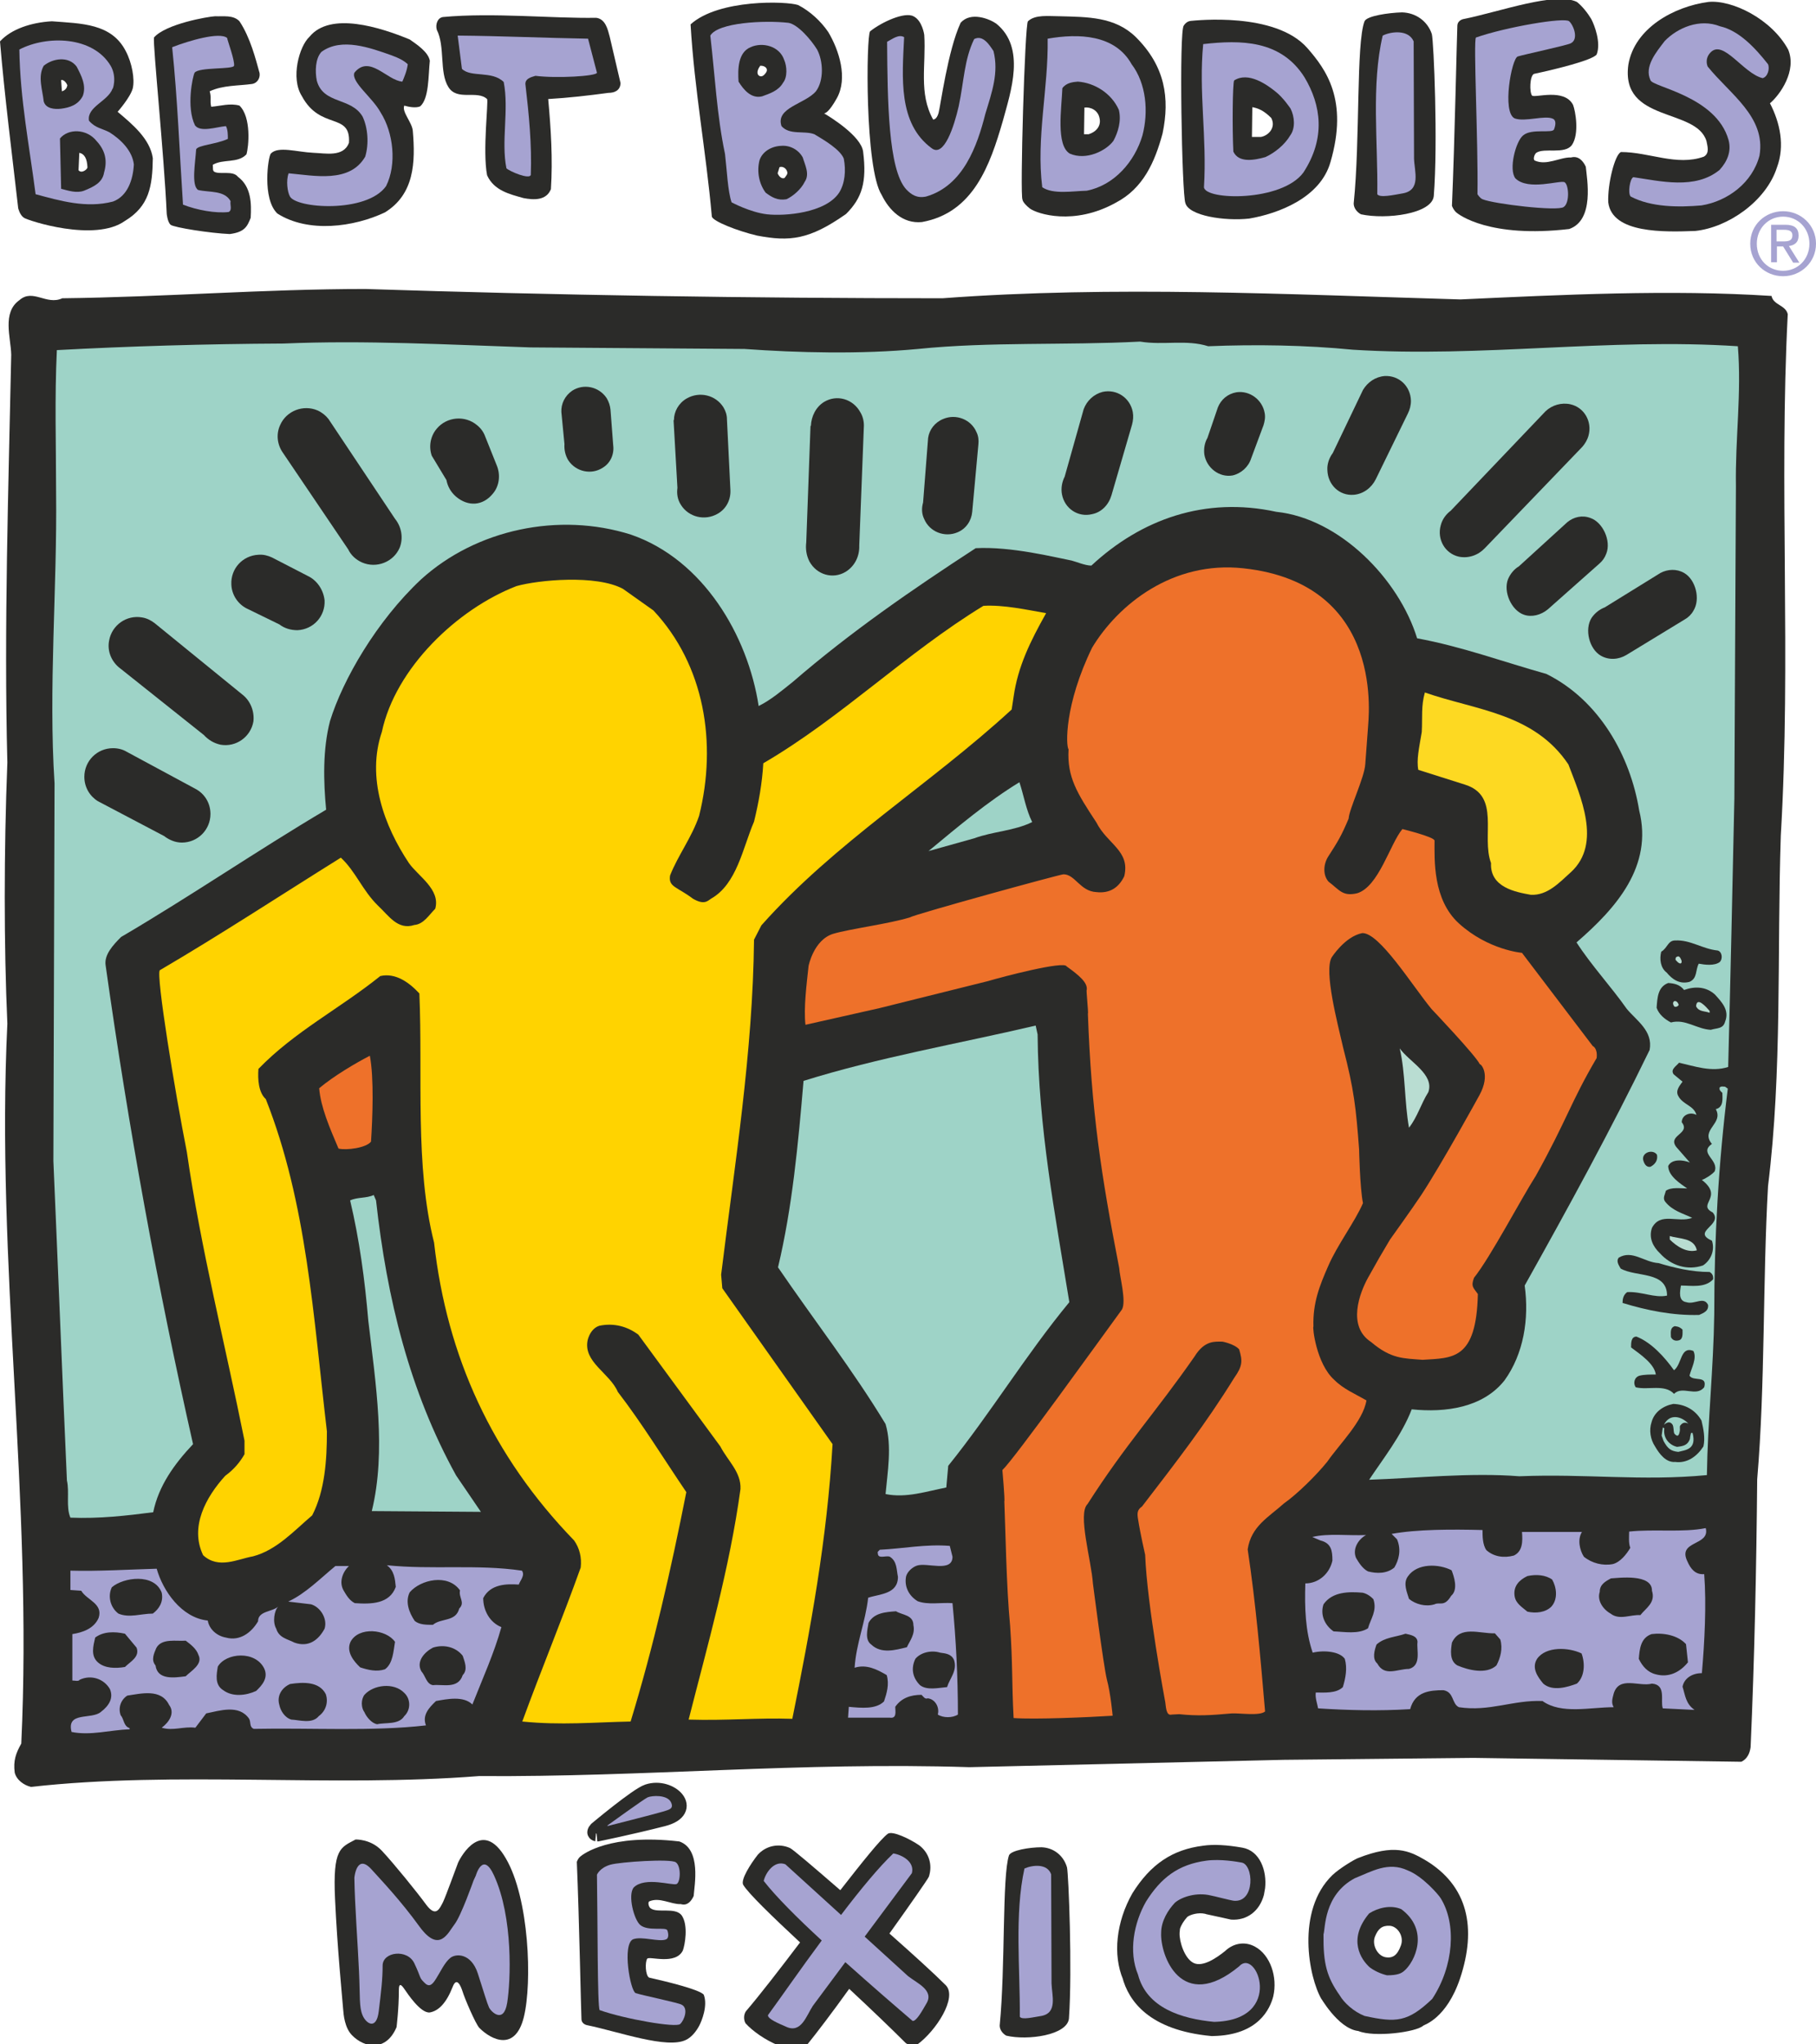 <?xml version="1.0" encoding="utf-8"?>
<!-- Generator: Adobe Illustrator 20.1.0, SVG Export Plug-In . SVG Version: 6.00 Build 0)  -->
<svg version="1.1" id="Capa_1" xmlns="http://www.w3.org/2000/svg" xmlns:xlink="http://www.w3.org/1999/xlink" x="0px" y="0px"
	 viewBox="0 0 469.4 528.4" style="enable-background:new 0 0 469.4 528.4;" xml:space="preserve">
<path style="fill:#2B2B29;" d="M337.9,12.4c-8.3-9.4-28.9-7.1-30.1-7c-1.2,0.1-1.8,1.2-1.8,1.2c-1.3,1-0.5,43.8,0.4,45.9
	c0.9,3.3,10.2,4.7,16.5,4c7.6-1.3,18.4-5.4,21-14.6C348.6,25.8,342.7,17.9,337.9,12.4 M325.9,35.4h-2.3l0.1-7.7
	c1.6,0.3,3,0.9,4.9,2.8C329.9,33,327.8,35.1,325.9,35.4z"/>
<path style="fill:#2B2B29;" d="M293.5,9.5c-5.4-5.2-12.4-5.1-19.5-5.3c-3,0-6.4-0.5-8.3,1.3c-0.8,0.8-2.1,45.3-1.4,46.1
	c0,0,0,0.8,1.9,2.3c1.9,1.4,11.4,4.5,22.2-1.5c7.1-3.7,10.1-10.5,12.1-17.9C302.4,25.4,301.2,17.1,293.5,9.5 M281.4,34.7h-1.2
	l0.1-6.9c1.6-0.2,3.5,0.7,3.9,2.7C284.7,32.6,283.3,34.1,281.4,34.7z"/>
<path style="fill:#2B2B29;" d="M223.1,39.2c-0.5-4-8.4-8.9-10.1-9.9c0.4,0,1.4-0.5,3.3-3.9c2.9-5.2,0.6-12.4-2.2-17.1
	c-1.9-2.8-4.7-5.4-7.8-7c-2.9-1-20.5-1.6-27.8,5c1,17,4,32.8,5.5,49.7c0.3,1.2,6.6,3.7,11.7,4.9c8.4,1.6,13.5,1.1,23-5.6
	C222.8,51.2,224.1,47.1,223.1,39.2 M197.9,18.9c-0.5,0.7-1.2,1.2-1.9,0.5c-0.5-0.7,0-1.7,0.5-2.4C197.7,16.9,198.8,17.8,197.9,18.9
	 M202.8,46c-0.9,0.4-1.6-0.7-1.8-1.2l0.5-1.6c0.9-0.3,1.7,0.4,1.9,1C203.8,45,203.1,45.5,202.8,46z"/>
<path style="fill:#2B2B29;" d="M30.4,28.9c0,0,3.2-3.6,3.9-6c0.6-2.4-0.2-6.7-1.8-9.7C28.8,6,21,6.1,13.4,5.5
	C8.1,5.8,2.9,7.5,0,10.7c1.2,14.3,3.1,29,4.7,43.1c0,0,0.4,1.8,1.5,2.5c1,0.7,18.3,6.4,26.1,0.8c6.3-3.8,7.1-9,7.2-16.2
	C38.8,35.9,34.2,32.1,30.4,28.9 M16,23.6l-0.2-2.9c0.7-0.2,1.4,0.8,1.6,1.3C17.3,23.1,16.4,23.5,16,23.6 M20.3,44l0.2-4.5
	c1.4,0.3,2,1.6,2.1,3.7C22.7,43.7,21.1,45,20.3,44z"/>
<path style="fill:#2B2B29;" d="M411.3,4.9c0.8,1.5,2.6,6.1,1.4,9.2c-1.2,1.5-10.6,3.8-16.2,5c-1.1,0.5-1.2,4.7-0.5,5.6
	c0.7,0.7,8.3-2,10.6,2.4c0.6,1.5,1.7,7.5-0.3,10.4c-1.9,2.5-7.1,0.6-9.2,2c-0.5,0.4-0.9,1.7-0.4,2c3.1,1.4,6.5-0.9,9.4-0.8
	c1.9-0.5,3.1,0.9,3.8,2.4c0.3,3.2,2.3,13.8-4.3,16.1c-20.6,2.4-28.6-3.7-29.3-4.4c-0.7-0.7-1-1.6-1-1.6c0.7-16.2,1.3-45.1,1.4-46.6
	c0.1-1.5,1.7-1.7,1.7-1.7c9.4-1.9,23.6-7.1,29.2-4.4C409,1.6,410.4,3.4,411.3,4.9z"/>
<path style="fill:#2B2B29;" d="M462.2,12.8c2.3,5.5-2.1,11.7-4.7,13.9c2.6,5,3.9,11,1.8,16.6c-2.8,8.7-12.6,15.5-21.1,16.4
	c-8,0.3-21.5,0.7-22.5-7.4c-0.2-4.7,1.7-12.4,3.3-13c7.3,0,14.4,3.7,21.4,1.2c1.6-0.9,0.9-2.8,0.7-4c-2.6-8.7-22.3-4.7-20.2-19.8
	c1.6-9.4,11.7-15,20.7-16.2C447.7-0.1,457.9,4.9,462.2,12.8z"/>
<path style="fill:#2B2B29;" d="M370.1,8.8c0.5,1.9,1.6,28.2,0.5,41.9c-0.5,4.6-12.3,6.1-18.8,4.7c-1-0.5-1.9-1.6-1.9-2.8
	c1.7-16.4,0.6-41.3,2.8-47.1c0.6-1.4,6.2-2.2,9.7-2.3C366,3.3,369,5.5,370.1,8.8z"/>
<path style="fill:#2B2B29;" d="M238.9,9c0.5,7.8-1.5,15.1,2.3,21.9c0,0,0.9,0.1,1.4-1.7c0.5-1.8,2.4-16.2,5.7-23.3
	c2.6-3,7.5-1,9.2,0.2c7.7,6.2,3.8,17.5,1.7,25.2c-3.3,11.4-7.6,23.7-20.9,26.1c-5,0.5-8.5-3.1-10.4-7c-4.4-6.8-4-41.2-3-42.3
	c3-2.4,8.9-5.1,11.2-3.9C238.4,5.3,238.9,9,238.9,9z"/>
<path style="fill:#2B2B29;" d="M154.1,4.6c2.4,0.3,3,3,3.5,4.9l2.8,12c-0.1,2-1.7,2.5-3.1,2.5c-5.2,0.7-10.4,1.3-15.6,1.6
	c0.7,7.7,1.2,15.5,0.7,23.3c-1.2,3-4.5,2.8-7.1,2.3c-3.5-1-7.6-1.9-9.4-5.9c-1.2-6.3,0.4-19.1,0-19.7c-2.6-2.4-7.7,0.6-10-3.1
	c-2.4-3.8-0.8-10.5-3-14.8c-0.4-1.4,0.2-3.1,1.6-3.3C127.5,3.2,142.8,4.8,154.1,4.6z"/>
<path style="fill:#2B2B29;" d="M61.9,5.5c2.8,4.2,4.2,9.8,5.2,13.4c0.2,1.4-0.7,2.6-1.9,2.8c-3.6,0.5-7.6,0.3-11,1.9
	c0.5,1.6,0,2.4,0.4,4c2.4-0.2,4.9-1,7.3-0.3c3.1,3,2.4,10.6,1.8,12.6c-2.3,2.4-6,1.1-8.7,2.7c0.1,0.8-0.1,1.5,0.4,1.8
	c1.4,0.8,4.8-0.4,6.1,1.3c3.5,2.6,3.5,7,3.3,10.6c-0.9,2.3-1.6,3.7-5.4,4.2c-5-0.2-14.5-1.7-15.3-2.4c-0.8-0.7-1-2.8-1-2.8
	c-0.7-15.5-3.6-43.6-3.3-45.6c3-3.5,13.9-5.4,15.8-5.5C57.7,4.3,60.3,3.8,61.9,5.5z"/>
<path style="fill:#A6A3D1;" d="M405.6,5.5c1.2,1.1,2.5,4.7,0.4,5.7c-0.9,0.5-12.1,2.9-13.7,3.4c-1.6,0.6-4.1,14.4-0.8,16
	c2.7,1,7.8-0.9,9.9,0.1c0.9,0.4,0.7,1.7,0.3,2.7c-0.3,1.2-5.8-0.3-8,1.6c-1.9,1.5-3.8,8.8-2,11.1c3.3,3.3,11.6,0.4,12.7,1
	c1.1,0.6,1.4,5.3-0.2,6.4c-1.5,1.2-18.2-0.8-21-2c-0.7-0.3-1.3-1.3-1.3-1.3c0.2-13.7-1.1-39.5-0.4-40.5C389.2,7,404.4,4.4,405.6,5.5
	z"/>
<path style="fill:#A6A3D1;" d="M457,16.6c0.5,1.2-0.1,3.3-1.4,3.6c-5-1.2-10.2-10.2-13.5-6.6c-1.6,1.7-0.7,3.6-0.7,3.6
	c5.7,7.1,15.1,13,13.4,23c-1.8,7-8.2,11.8-15,12.9c-5.9,0.5-13,0.5-18.3-2.3c-0.8-0.8-0.2-4.7,0.7-5c6.9,1,16,3.3,22.3-1.9
	c1.9-2.1,3.1-4.7,2.3-7.7c-3.2-11.4-19.8-13.7-20.2-15.5c-1.6-3.5,1.4-7.1,3.7-10.1c3.3-3.4,9-5.9,14.3-3.8
	C449.5,7.9,453.7,12.4,457,16.6z"/>
<path style="fill:#2B2B29;" d="M111.1,15.7c-0.4,4-0.2,9.8-2.5,11.8c-1.2,0.5-3.1,0.1-4.1-0.2c-0.7,1.6,2,4.3,2.2,6.5
	c0.7,8.2,0.4,16.4-7.2,21.1c-8,3.8-19.8,5.4-27.8,0.3c-4-3.8-2.4-14.7-1.7-15.5c1.9-2,6.7-0.4,11-0.2c3.1,0.1,7.8,1.2,9.2-2.6
	c0.5-8-7.4-3.1-12.2-12.1C75.1,20.2,77.3,12,80,9.5c5.4-6.6,18.4-2.4,25.9,0.7C107.6,11.4,110.7,13.4,111.1,15.7z"/>
<path style="fill:#A6A3D1;" d="M365.4,10.7l0.1,30.3c0.1,3.3,1.9,8.2-3,9c-2.3,0.4-5.9,1.2-6.5,0.2c0.2-13.2-1.6-28.3,1.4-41
	C359.6,8.1,364.1,7.6,365.4,10.7z"/>
<path style="fill:#A6A3D1;" d="M58.7,9.8c0.2,1,2,5.8,1.8,7.2c-0.3,1-9.1,0.3-10.2,1.8c-0.5,0.9-2.2,8.9,0.1,13.6
	c1.4,1.9,5.6,0.4,8,0.2c0.5,0.9,0.5,2.3,0.5,3.3c-3,1.4-7.7,1.6-8.2,2.7c-0.2,3.4-1.3,9.3,0.5,10.5c2.8,0.7,6.8,0,8.4,2.9
	c-0.2,0.9,0.5,2.3-0.5,2.8c-3.4,0.4-8.2-0.5-11.8-1.9c-0.9-13.6-1.4-27.3-2.8-40.7C48.9,10.5,56.7,8.2,58.7,9.8z"/>
<path style="fill:#A6A3D1;" d="M152,10l2.3,8.8c-0.1,0.9-10.5,1.5-15.9,0.8c-1.4,0.4-2.6,0.8-2.6,2.1c0.9,7.7,1.7,15.7,1.4,23.5
	c-0.3,1.3-5.5-0.9-6.3-1.7c-1.4-7,0.7-15.1-0.7-22.3c-3-3-8.5-1.1-10.8-3.4l-1.1-8.6C129.9,9.3,140.5,9.8,152,10z"/>
<path style="fill:#A6A3D1;" d="M233.7,9.6c-0.5,10.4-1.6,22.3,7.1,28.7c3.2,2.5,5.8-5.6,7-10.8c1.4-6.6,1.4-12,4-17.4
	c2.3-1.2,4,1.6,5,3.1c1.4,5.6-0.4,10.6-2.1,16.2c-2.1,8.3-5.7,18.6-15.3,21.4c-2.3,0.5-3.8-0.4-5.2-1.9c-4.6-5.1-4.8-22.8-4.9-38.1
	C230.8,10,232.3,8.8,233.7,9.6z"/>
<path style="fill:#A6A3D1;" d="M105.4,16.6c-0.2,1.7-0.9,3.3-1.4,4.5c-4-0.3-8.5-7.1-12.4-2.3c-0.9,2.4,4.7,6.4,6.8,10.3
	c3.3,5.2,4.2,13.4,1.4,19c-5,7.1-23.5,5.8-24.9,2.6c-0.6-1.1-1-4-0.3-5.9c6.7,0.6,15.8,2.6,19.8-4.3c1-3.3,0.7-7.5-0.7-10.4
	c-3-5-10.1-3.1-11.8-9.2c-0.5-2.4-0.4-5.8,1.2-7.5c5.2-3.8,12.7-1,18.1,0.9C103.1,15,104.3,15.6,105.4,16.6z"/>
<path style="fill:#A6A3D1;" d="M337.2,20c-6.1-9.7-16.5-9.7-26.2-8.6c-1.2,12.5,1,24,0.2,37c0.3,3.4,20.1,3.8,25.7-3.8
	C342.7,35.7,341.5,27.2,337.2,20 M333.5,35c-1.4,2.4-4,4.5-6.4,5.6c-2.8,0.8-6.9,1.6-8.3-1.4c-0.3-5.9-0.2-17.7,0.2-18.4
	c3.7-2.4,8.6,1.2,10.6,2.8c2.1,1.6,4,4.5,4,4.5C334.6,30.1,334.9,33.1,333.5,35z"/>
<path style="fill:#A6A3D1;" d="M292.5,16.6c-4.3-7.7-13.7-8-21.7-6.6c0.2,12.9-3,25.6-1.4,38.4c2.8,1.9,7.8,1,11.5,0.9
	c7.1-1.4,12.4-7.5,14.4-14.3C296.9,28.9,296.3,21.6,292.5,16.6 M287.8,36.4c-1.8,2.5-7,5.2-11.3,3.3c-3.6-2.2-2.1-11.7-1.9-16.9
	c1-1.4,2.7-1.6,4-1.7c4.3,0.3,8.7,3,10.6,7.3C289.9,31.2,289,34.2,287.8,36.4z"/>
<path style="fill:#A6A3D1;" d="M28.3,34.2c-1.9-1-3.7-1.1-5.3-3c-0.6-3.6,4.9-5,6.1-8.3c-0.1,0.6,1.3-2.8-0.5-5.9
	C24,9.3,12.1,9.1,5,12.8c0.2,12.9,2.6,25,4.2,37.4c6.3,1.7,13.1,3.7,20,1.9c3.8-1.4,5.2-5.7,5.4-9.6C34.2,39,31.3,36.1,28.3,34.2
	 M11.3,26.2c-0.3-2.9-1.6-6.4,0-9.2c2.3-1.9,6.4-2.6,8.5,0.2c1.2,2.3,2.6,4.9,1.6,7.6c-1.2,2.3-3.3,3-5.6,3.3
	C14.1,28.3,11.8,28.1,11.3,26.2 M26.9,44.6c-0.4,2.6-2.7,3.7-5.2,4.7c-1.9,0.7-4,0-5.9-0.5l-0.3-13c2.1-2.6,6.9-2.6,9.5,0.7
	C27.2,38.9,27.8,41.5,26.9,44.6z"/>
<path style="fill:#A6A3D1;" d="M218.1,41c-0.9-2.3-4.9-4.7-7.6-6.3c-2.6-1-6.4,0.3-8.5-2.1c-1.6-4.8,6.1-5.7,8.9-9
	c2.1-2.8,1.9-7.8,0.3-10.8c-1.6-2.6-5-6.5-7.4-6.9c-6.2-0.7-18.2-0.1-20.2,3.3c1.2,10.3,1.7,20.7,3.8,30.6c0.5,4.2,0.7,9.6,1.7,12.5
	c0,0,4.8,2.6,9.2,3.1c4.5,0.5,15.1-0.3,18.6-5.6C218.4,47.4,218.7,44.1,218.1,41 M190.9,21.1c-0.2-3.1-0.2-7.5,3.1-8.9
	c3.1-1.4,7.5-0.3,8.7,3.3c0.7,1.6,0.9,4.4-0.3,5.9c-1.2,2.1-3.5,2.8-5.4,3.5C194.2,25.6,192.2,23.2,190.9,21.1 M208,47
	c-0.9,1.9-3,3.7-4.7,4.5c-2.3,0.4-3.8-0.5-5.4-1.7c-1.7-2.3-2.3-5.4-1.6-8.3c0.7-2.3,3.1-3.7,5.6-3.8c2.3-0.2,4.5,1,5.6,3
	C208,42.5,209.4,45,208,47z"/>
<path style="fill:#2B2B29;" d="M243.6,77.1c44.3-3.3,89.2-1,133.9,0.3c26.1-1.2,54.1-2.6,80.4-0.9c0.5,2.4,3.6,2.3,4.2,4.7
	c-2.3,44.5,0.9,89-1.8,134.8c-1,30.4,0.4,60.7-3.3,90.6c-1.4,24.7-0.7,51.1-2.8,75.8c-0.2,23-0.7,46.3-1.7,69.2
	c-0.2,1.6-0.9,3.1-2.4,3.8l-69.2-1l-49.1,0.5l-81.2,1.9c-43.8-1.4-83.8,2.6-126.8,2.3c-38.1,3-78.3-1.4-115.8,2.8
	c-1.7-0.4-3.7-1.7-4.2-3.7c-0.4-3.1,0.3-5,1.7-7.5c3-63-6.6-124-3.6-186.1c-0.9-20.3-0.9-44.5,0-67.5c-0.9-35,0.3-71.1,1-105.4
	C2.8,87.2,0.5,80.8,5,77.6c3.5-3.1,7,1.4,11.1-0.5c26.3-0.3,52.2-2.4,78.3-2.4C143.5,76.3,194.2,77.1,243.6,77.1z"/>
<path style="fill:#9ED3C7;" d="M312.3,89.5c12.3-0.5,25.2-0.3,37.4,0.9c33.4,2.1,65.9-3.1,99.5-0.9c1,12.2-0.7,23.7-0.5,36.2
	l-0.4,80.7c-0.5,23.5-1,46.3-1.6,69.4c-4.3,1.4-8.7-0.2-12.7-1.1c-0.7,0.9-2.3,1.7-1.4,3l2.3,1.9c-0.7,1-1.9,2.3-1.1,3.7
	c1.2,2.3,4,2.4,4.7,4.9c-1.6-0.9-3.8,0-3.8,1.9c2.4,3-3.8,3.3-1.4,6.4l3.5,4c-1.7-0.7-4.7-1-5.6,0.9c0,2.6,3.2,4.6,4.9,5.8
	c-1.7,0-4.1-0.4-5.5,0.6c-0.2,0.9-0.9,1.9-0.2,2.8c1.9,2.4,4.5,3,7,4.2c-3.7,1.4-8.2-1.6-10.4,2.6c-0.9,2.6,0.3,4.9,2.1,6.6
	c2.8,3.1,7,4.5,11.1,3.1c2.1-1.4,3.1-4,2.3-6.4c-5.4-2.4,3-4,0.2-7.3c-4.2-2.1,3-3.9-2.8-8.4c0.9-0.3,2.5-1.3,3.3-2.2
	c1.2-3-4.2-4.7-0.7-7.1c-3.1-3.7,3.1-5.2,1-9c2.1-0.5,1.7-2.8,1.7-4.2c-0.3-0.3-0.9-0.7-0.7-1.4c0.4-0.4,1-0.2,1.4-0.2l0.7,0.5
	c-2.4,19.3-3.5,38.4-3.5,58.3c-0.2,14.1-1.7,27.7-1.9,41.6c-16.9,1.6-31.1-0.4-48.5,0.3c-12.7-1-26.6,0.5-38.8,0.9
	c3.3-5,8.5-11.6,11-18.2c8.7,0.9,18.4-0.4,24-7.5c4.9-6.8,6.4-15.8,5.2-24.5c11.3-20.2,22.3-40.3,32.3-60.9
	c0.9-4.9-3.3-7.5-5.9-10.6c-4-5.7-9.2-11.3-13-17.2c10.3-8.9,19.8-19.7,16.2-34.1c-2.3-14.1-10.3-28.5-24-35.3
	c-11.1-3.1-21.9-7.1-33.4-9.2c-4.7-15.3-20-31-36.4-32.7c-18.4-4-34.9,1.9-47.8,13.9c-1.6,0-3.9-1-5.1-1.3
	c-4.2-0.8-15.6-3.7-24.8-3.2c-16.3,10.6-32.4,21.7-47.2,34.5c-3,2.4-5.7,4.7-8.9,6.3c-2.8-18.3-14.4-37.9-33-44.3
	c-18.6-5.9-40-1.4-54.3,11.6c-11.5,10.8-20.2,25.9-23.5,36.6c-1.9,7.3-1.7,15.6-1,22.9c-17.9,10.6-35.1,22.4-53,32.9
	c-2.1,2.1-4.4,4.6-4,7.3c5.9,41.9,13.4,83.1,22.6,123.8c-4.9,5.2-8.9,10.8-10.3,17.6c-7,0.9-13.9,1.7-21.4,1.4
	c-1.2-2.8-0.2-6.6-0.9-9.6c-1.2-26.8-2.3-55-3.5-82.6l0.3-97.6c-1.6-24.7,0.7-50.3,0.4-75.3c0-12.2-0.4-24.3,0.2-36.7
	c18.4-1,38.3-1.6,58.6-1.7c20.9-0.9,42.8,0.3,63.8,1l55.3,0.4c13.9,1,30.1,1.4,44.9,0c18.6-1.9,38.1-0.9,57.4-1.9
	C300.8,89.3,306.6,87.7,312.3,89.5z"/>
<path style="fill:#EE712A;" d="M370.8,217.3c0,4.9-0.5,15.2,6.3,21.4c7.6,6.9,16.3,7.6,16.3,7.6l18.3,24.1c0,0,1.3,0.5,1,3.1
	c-6.7,11.4-7.7,16-15.7,30.4c-3.9,6.1-11.7,21-16,26.4c-0.8,2.2-0.3,2.4,1,4.2c-0.4,17.1-6.5,16.5-14.3,17c-5-0.4-8.1-0.2-13.3-4.6
	c-6.3-4.1-2.9-12.8-0.8-16.6c2.1-3.8,3.6-6.4,5.7-9.9c0,0,5.6-7.8,8-11.4c5.4-8.2,15.1-25.9,15.1-25.9c3-5.5,0.3-8.2,0.1-8
	c-0.9-2.1-12.5-14.3-12.5-14.3c-5-6.1-13.5-19.8-17.9-19.6c-4.5,0.9-7.9,6.3-7.9,6.3c-2,3.6,1.5,16.9,3,23.4
	c2.8,10.8,3.3,15.5,4.1,26.2c0,0,0.2,9.9,1,13.9c-2,4.7-6.7,10.9-9,16.3c-2.2,5-4,9.5-3.8,15.6c-0.3,0,0.7,9.6,5.4,13.8
	c2.4,2.4,5.4,3.6,8.3,5.3c-0.9,5.4-7,11.3-10.1,15.8c-2.8,3.5-7.9,8.5-11.2,10.8c-4,3.6-8.5,5.9-9.4,11.9c2.1,13.9,3.3,28,4.5,41.9
	c-1.4,1.2-6.4,0.4-8.6,0.5c-5.6,0.5-8.8,0.7-13.6,0.2l-1.9,0.1c-1.5,0.4-1.5-1.9-1.7-3.2c0,0-4.7-25-5.2-38.1c0,0-1.3-5.7-1.8-9
	c-0.3-1.7-0.3-2.6,1-3.5c9-11.7,16.5-21.4,23.8-33.2c2.2-3.1,2.2-4.4,1.3-7.4c-1.2-1.4-4.3-2-4.3-2c-1.9,0-4.6-0.4-7.2,3.8
	c-10.3,14.8-17.8,22.7-27.7,38.2c-2.6,2.5,1,14.6,1.4,20.5c0,0,2.7,21.1,3.6,24.8c1,3.7,1.5,9.4,1.5,9.4c-6.3,0.4-20,1-25.6,0.6
	c-0.5-9.6-0.2-13.7-0.9-23.8c-1-10.4-1.2-25.3-1.5-32.2c0.2-0.2-0.5-8.1-0.5-8.1c3.1-2.9,25.2-33.7,30.9-41.5
	c1.2-2.1-0.6-8.6-0.7-10.7c-4.7-24.2-7.2-40.6-8.1-65.8c0.2,0-0.5-6.3-0.3-6.1c0.3-1.9-2-3.8-5.2-6.1c-0.6-1.5-16.6,2.7-20.3,3.8
	l-28.1,7l-19.1,4.3c-0.5-4.3,0.3-10.5,0.8-15.2c0,0,1.3-6.7,6.3-8.3c4.3-1.3,14.6-2.6,20-4.3c0.9-0.7,38.7-11.1,39.6-11.1
	c3,0,4.3,4.4,8.5,4.6c3.5,0.4,5.8-1.2,7.2-4.1c1.6-6.6-4.4-8.3-7.2-13.9c-5-7.6-7.6-11.7-7.2-18.9c-0.7-0.9-1.1-11.5,6.1-26.3
	c6.7-11.1,20.8-22.5,39.1-20.5c37.2,4,32.2,39.6,32.2,41.2l-0.7,9.4c-0.2,3.5-4.2,11.7-4.3,14.1c-1.9,4.5-2.7,5.8-5.4,10
	c-1.2,2.1-1.2,4.7,0.2,6.3c2.8,2.1,3.6,3.9,7.4,3c5.6-1.7,8.5-12.8,11.7-16.6C362,214.2,370.8,216.3,370.8,217.3z"/>
<path style="fill:#FFD300;" d="M168.9,157.8c13.2,14.1,16.5,34.3,11.8,53.1c-1.9,5.6-5.4,10.1-7.5,15.4c-0.5,3,1.8,2.9,5.9,6
	c2.9,1.7,3.8,0.6,4.7,0c6.7-3.8,8.2-13.2,11.1-19.9c1.2-4.9,2.1-9.9,2.4-15.1c20.2-11.8,36.9-28.5,56.9-40.7
	c5.2-0.3,11.1,1,16.2,1.9c-4.1,7.3-7.3,13.8-8.4,21.6l-0.5,3.3c-21.2,19.5-45.6,34.3-64.7,55.8l-1.9,3.7c-0.3,29.2-5,58.1-8.5,86.6
	l0.3,3.5l28.5,40.3c-1.4,24.5-5.7,47.8-10.4,71c-9-0.3-17,0.5-26.8,0.2c4.9-19.3,10.6-39.1,13.4-59.6c0.2-4.4-3.3-7.3-5.2-11
	L165,345c-2.8-2.1-6.3-3.1-10.1-2.3c-1.6,0.5-2.6,2.1-3,3.7c-1.2,5.7,5.7,8.5,7.8,13.4c6.3,8.2,11.8,17.2,17.7,25.9
	c-4,20.2-8.5,40-14.4,59.3c-9.7,0.2-17.9,1-28,0c4.9-13.4,10.3-26.4,15.1-39.8c0.3-2.6-0.3-5-1.7-7c-21.2-21.9-32.9-47.6-36.2-77
	c-5-19.8-2.9-43-3.8-64.4c-2.6-2.8-6.1-5.4-10.1-4.5c-10.6,8.5-22.1,14.3-31.5,24c-0.2,2.6,0,6.1,1.9,7.8
	c10.6,26.8,12.3,56.2,15.8,85.9c0,7.3-0.5,15.3-3.8,21.7c-4.7,4-9.2,9-15.3,10.6c-4,0.7-8.9,3.4-12.9-0.3c-3.5-7.3,0.7-15,5.7-20.5
	c2.3-1.7,3.8-3.5,5-5.6v-3.5c-5-24.9-11.3-49.6-14.9-74.6c-3.1-15.7-8-45.7-7-47c15.7-9.2,31.1-19.3,46.8-29.1
	c3.8,3.5,5.6,8.5,9.6,12.4c2.8,2.6,5.1,6.4,9.4,5c2.4-0.2,3.8-2.6,5.4-4.2c1.4-5-4.4-8.4-6.8-11.8c-6.4-9.6-11-22.1-7-33.9
	c3.5-16.5,19.5-31.8,34.8-37.7c5.7-1.6,20.6-3,27.5,0.7L168.9,157.8z"/>
<path style="fill:#FDD922;" d="M405.4,197.6c3.1,8.2,8.7,20.4,0.7,27.8c-3.1,2.8-6.1,6.1-10.4,5.9c-3.9-0.7-10.6-1.9-10.3-8.2
	c-2.6-7,2.6-17.4-6.8-20.3l-12-3.8c-0.5-2.6,0.2-5.6,0.9-9.8c0.2-3.8-0.2-6.7,0.8-10.2C381.4,183.6,396.5,184.3,405.4,197.6z"/>
<path style="fill:#9ED3C7;" d="M263.5,202.2c1.1,3.3,1.7,7.1,3.3,10.3c-4.7,2.3-10.1,2.4-15,4.2l-11.8,3.3
	C247.6,213.7,255.3,207.2,263.5,202.2z"/>
<path style="fill:#2B2B29;" d="M444,245.7c1.1,0.3,1.4,2.1,0.5,3c-1.4,1-3.8,0.7-5.4,0.4c-0.9,1.6-0.3,3.8-2.4,4.7
	c-2.6,0.7-4.5-0.7-5.9-2.4c-1.6-1.2-1.9-3.5-1.4-5.4c1.6-0.9,1.7-2.9,3.6-2.9C437,242.9,440,245.3,444,245.7z"/>
<path style="fill:#B9DDD2;" d="M433.1,248.1c0,0,0.9,1.2,1.4,0.9c0.5-0.4-0.2-1.4-0.2-1.4s-0.3-0.6-0.8-0.3
	C433,247.4,433.1,248.1,433.1,248.1z"/>
<path style="fill:#2B2B29;" d="M435.3,255.9c2.8-1,5.7-0.9,8,1.2c1.7,1.9,3.8,4,2.6,7c-0.5,1.9-2.1,1.6-3.7,2.1
	c-3.7-0.2-6.6-2.9-10.3-1.9c-1.7-0.9-3.1-2.1-3.7-3.8c0.2-2.6,0.3-5.4,3-6.4C432.8,254.2,434.2,254.5,435.3,255.9z"/>
<path style="fill:#B9DDD2;" d="M433.9,259.7c0,0.3-0.6,0.7-1.1,0.5c0,0-0.5-0.6-0.3-1.1C432.7,258.5,433.6,258.7,433.9,259.7z"/>
<path style="fill:#B9DDD2;" d="M441.9,261.3v0.5c-1.2-0.5-2.8-0.2-3.5-1.7C438.6,257.5,441,260.3,441.9,261.3z"/>
<path style="fill:#9ED3C7;" d="M268.2,267.4c0.2,24.2,4.5,46.4,8.2,69.2c-11.3,13.7-20.2,28.5-31.3,42.3l-0.5,5.6
	c-5.1,1-10.4,2.8-15.7,1.7c0.5-5.6,1.7-12.4,0-18.1c-8.4-13.9-18.6-27-27.8-40.5c3.7-15.5,5.2-31.8,6.6-48.2
	c19.5-6.1,40-9.6,60-14.3L268.2,267.4z"/>
<path style="fill:#B9DDD2;" d="M369.2,282.3c-1.9,3-2.8,6.4-5,9.2c-1.2-6.6-0.9-14.1-2.4-20.5C364.3,274.5,370.8,277.7,369.2,282.3z
	"/>
<path style="fill:#EE712A;" d="M95.9,295.1c-1.2,1.6-6.3,2.3-8.4,1.8c-2.3-5.4-4.6-10.7-5-15.6c3.8-3.2,9.6-6.6,13.1-8.4
	C96.7,278.7,96.3,289,95.9,295.1z"/>
<path style="fill:#2B2B29;" d="M428.3,298.5c0.3,1.6-0.7,2.6-1.7,3.1c-1.2,0.2-1.7-1-1.9-1.9C424.5,297.8,427.3,297,428.3,298.5z"/>
<path style="fill:#9ED3C7;" d="M97.2,310.3c2.8,25.4,8.7,49.4,20.7,71.1l6.4,9.4l-28.2-0.2c3.8-15.5,1-33-0.9-49.2
	c-0.9-10.6-2.3-21-4.7-31.1c1.9-0.9,4.2-0.5,6.1-1.4L97.2,310.3z"/>
<path style="fill:#B9DDD2;" d="M438.6,323.2c-2.6,0.7-5.2-1-7-2.8v-0.9C434.1,320.3,437.9,319.9,438.6,323.2z"/>
<path style="fill:#2B2B29;" d="M441.9,328.8c0.7,0.4,1,1,0.9,1.9c-2.1,2.3-5.7,1.6-8.3,1.6c-0.3,1.6-0.7,4,1.4,4.3
	c2.1,0.7,4.5-1.6,5.6,0.7c0.2,1.6-1.2,2.1-2.3,2.6c-6.8,0.2-13.6-1.2-19.8-3.1c0-1,0.2-2.1,1.2-2.8c3.7-0.2,7.1,1.6,10.3,0.9
	c0-6.4-8-4.7-12-7c-0.5-0.9-1.2-1.9-0.5-2.8c3.5-2.1,6.6,1.2,10.3,1.4C432.7,327.7,437.2,328.8,441.9,328.8z"/>
<path style="fill:#2B2B29;" d="M434.9,343.7c0,1,0.2,2.6-1.1,2.8c-0.9,0.2-1.6-0.2-1.9-0.9c0-1-0.3-2.4,1-2.8
	C433.9,342.9,434.4,343.2,434.9,343.7z"/>
<path style="fill:#2B2B29;" d="M432.7,354.2c2.1-1.6,1.6-6.3,5-5c1,1.9-0.5,4.4-1,6.4c1,1.6,4.7-0.2,3.8,3c-2.1,2.6-5.6-0.5-7.8,1.7
	c-2.4-2.6-6.8-0.9-9.9-1.7c-0.7-1-0.4-2.6,1-3c1.2-0.3,2.8-0.3,4.2-0.3c-0.4-2.8-4-5.2-6.4-7c0-1.2,0-2.8,1.4-2.8
	C426.8,347,430.2,350.7,432.7,354.2z"/>
<path style="fill:#2B2B29;" d="M439.8,367.2c-1.6-2.8-4.3-4.2-7.3-4.3c-2.6,0.5-4.9,2.1-5.6,4.7c-0.7,2.1-0.3,4.5,0.9,6.3
	c1.1,1.9,2.8,4.2,5.2,4c3.1,0.4,5.6-1.4,7.3-4C440.8,371.7,440.3,369.3,439.8,367.2 M436.4,368c-1.1-0.6-1.7,0-2.1,0.5
	c-0.2,0.3,0,1-0.1,1.4c-0.2,1.1-0.5,1.7-1.4,0.7c-0.3-0.5-0.1-2-0.6-2.5c-0.6-0.7-1.3-0.5-2.1,0.2
	C431.6,365.2,434.8,366.2,436.4,368 M433.8,375.3c-1.9-0.2-2.7-0.8-3.8-2.8l-0.5-1.4l0.3-2.1l0.4,0.2c-0.4,2.6,1.4,4.4,3.3,4.8
	c1.6-0.2,2.7-0.4,3.3-2l0.1-0.7l0.2-0.9l0.4,0C438.6,374.7,435.7,374.8,433.8,375.3z"/>
<path style="fill:#A6A3D1;" d="M436.2,403.7c-2.8-5.6,5.9-4,4.7-8.7c-5.9,1.2-13.4,0.2-19.8,0.9c0,1-0.2,3,0.3,4.2
	c-1,1.7-2.6,3.7-4.5,4.2c-2.6,0.5-5.4-0.2-7.5-1.9c-1.1-1.7-1.7-4.5-0.5-6.4h-15.5c0.2,2.4,0.2,5-2.1,6.1c-2.6,0.7-5.2,0.3-7.1-1.4
	c-1-1.4-1-3.7-1-5.2c-8-0.2-16.9-0.2-23.5,1l1.4,1.4c1.2,2.8,0.4,5.5-0.7,7.3c-1.9,1.6-4.5,1.6-6.8,1c-1.4-0.7-2.4-2.3-3.1-3.5
	c-1-2.4,0.7-4.9,2.6-5.9c-4.7,0.2-9.7-0.5-13.9,0.5l2.1,0.9c2.8,0.7,3.1,2.6,3.1,5.2c-0.7,3.3-3.5,5.9-7,5.9
	c-0.2,6.3,0,12.3,1.9,17.9c3-0.7,7-0.3,8.3,1.6c0.7,2.4,0.2,5-0.5,7.3c-1.7,1.7-4.9,1.4-7,1.4c-0.2,1.4,0.4,2.9,0.6,4.1
	c7.7,0.5,15.8,0.7,23.8,0.2c1.2-4.5,5-4.9,8.6-4.9c2.8,0.5,2.1,3.5,4,4.4c8,1.2,13.9-1.9,21.6-1.6c4.9,3.5,12.3,1.6,18.4,1.6
	c-0.7-1.2-0.3-2.3,0-3.5c1.4-4.7,6.6-1.7,9.9-2.6c3.8,0.3,2.1,4.5,2.8,6.4l8.2,0.4c-2.3-1.6-2.4-3.8-3.1-6c0.4-2.1,2.4-3.5,5-3.5
	c0.7-8,1.2-17.8,0.6-25.6C438.2,407.1,437,405.5,436.2,403.7 M344.7,421.7c-2.3-1.6-3.5-4.3-2.6-7c2.3-3.3,6.6-3.3,10.1-3
	c1,0.2,2.1,0.9,2.8,1.7c1,3-0.7,5-1.4,7.5C351.1,422.5,347.5,421.8,344.7,421.7 M364.2,431.4c-3,0-6.3,2.1-8.2-1.4
	c-1.4-1.2-0.7-3.5-0.2-4.9c2.1-1.9,4.9-1.9,7.5-2.8c1.2,0.3,3,0.5,3.1,2.1C366.1,426.5,367.5,430.5,364.2,431.4 M370.8,414.7
	c-2.3,0.7-4.9,0-6.6-1.4c-0.5-1.7-1.6-4-0.3-5.8c2.4-3.5,8-3.3,11.3-1.6c0.6,1.5,1.8,5-0.1,6.6C373.3,415.5,372.2,414,370.8,414.7
	 M386.8,430.5c-2.6,2.4-7.3,1.2-10.1,0c-2.1-1.2-1.7-4-1.4-5.9c2.1-4.5,7.1-2.3,11.1-2.4l1.4,1.6
	C388.5,426.2,387.8,428.6,386.8,430.5 M394.8,416.6c-1.4-1.2-3-2.1-3.3-4c-0.4-2.6,1.2-4.2,3.3-5.2c2.3-0.5,4.7-0.3,6.4,0.9
	c1.1,1.9,1.6,5-0.2,7C399.5,416.8,397,417.1,394.8,416.6 M407.6,435.2c-2.4,0.9-6.3,2.1-8.7,0c-1.4-1.7-3.1-4-1.6-6.4
	c2.3-3.3,8.2-3,11.5-1.4C409.7,429.8,409.7,433.3,407.6,435.2 M416.3,417.1c-2.1-1.2-3.5-3.5-2.8-5.6c0-1.9,1.4-2.7,2.9-3.5
	c1.9-0.1,10.7-1.3,10.6,3.2c1,3.1-1.6,4.5-3,6.3C421.5,417.3,418.6,418.9,416.3,417.1 M428,432.8c-2.1-0.5-3.5-2.1-4.4-4
	c0.2-2.4,0.4-5.4,3.3-6.4c3.1-0.4,6.8,0.3,8.9,2.6l0.5,4.7C434.2,432.3,431.3,433.7,428,432.8z"/>
<path style="fill:#A6A3D1;" d="M246.2,414.4c-3.1-0.2-6.3,0.5-9-0.5c-2.3-1.4-3.5-3.8-3-6.4c0.3-1.2,1.6-2.4,2.8-2.8
	c2.6-0.9,9.2,1.9,9.2-2.3l-0.7-2.8c-6.3-0.5-12,0.7-18.1,1c-0.2,0.3-0.7,0.5-0.5,0.9c0,1.6,2.1,0.5,3.1,0.9c1.9,1.2,1.7,3.3,2.1,5.2
	c0,4.5-4.7,4.4-7.7,5.4c-0.7,6.3-3.1,11.8-3.5,18.1c3.1-1,5.9,0.5,8.3,1.9c0.7,2.4,0,4.7-0.7,6.8c-2.1,2.1-5.9,1.7-9.1,1.4l-0.2,2.8
	h10.8c1.9,0.3,1.4-1.7,1.4-2.8c1.6-2.3,4-3.1,6.8-3.1c0.5,0.5,0.9,1.2,1.6,0.9c1.9,0.2,3.1,2.3,2.6,4.2c1.4,0.9,3.8,0.9,5.2,0
	C247.6,433.3,247.1,423.7,246.2,414.4 M225.2,425.1c-1.7-1.2-1-3.8-0.7-5.6c1.4-2.6,4.4-2.8,7.1-3c1.6,1,4.5,0.9,4.5,3.6
	c0.5,2.3-0.9,4-1.7,5.7C231.5,426.5,227.8,427.6,225.2,425.1 M244.8,436.1c-2.3,0.2-5.2,0.9-7-0.5c-1.9-1.9-2.4-4.3-1.2-6.8
	c1.4-1.7,4.2-2.3,6.4-1.6c1.4,0.2,2.9,0.3,3.6,1.9C247.5,431.9,245.5,433.8,244.8,436.1z"/>
<path style="fill:#A6A3D1;" d="M134.9,406c-11.5-1.7-23.3-0.2-34.9-1.4c1.9,1.4,2.1,3.5,2.3,5.6c-1.6,4.4-6.3,4.5-10.6,4.2
	c-1.4-0.7-2.2-2.1-2.9-3.3c-1.2-2.1-0.3-4.7,1.4-6.3h-3.5c-4,3.3-7.7,7.1-12.2,9.2l5.9,0.7c2.4,0.7,4.3,3.7,3.5,6.3
	c-1.6,3-4.2,4.9-7.8,3.6c-1.7-0.9-4-1.2-4.7-3.6c-1-1.7-0.5-4.7,0.5-5.7c-1.6,1.4-5.2,1.1-5.2,3.8c-1.7,2.9-4.7,5.2-8.3,4.2
	c-2.3-0.4-4.3-2.1-4.7-4.4c-6.8-0.7-11.6-7.7-13.2-13.4c-7.1,0.2-15,0.7-22.3,0.5v5l2.8,0.2c1.4,2.4,5.7,3.3,4.5,7
	c-1.2,2.8-4.2,3.8-6.8,4.2v12c0.7,0,1.6,0.3,1.9-0.2c3-1.4,6.3-0.2,7.8,2.4c1,2.3-0.2,4.3-2.3,5.9c-2.4,2.1-9-0.2-7.6,5.2
	c4.9,1,9.9-0.5,15-0.7v-0.3c-1.6-0.5-1.4-2.3-2.3-3.3c-0.7-1.9,0-4,1.7-5.1c3.5-0.5,8.7-1.9,10.8,2.4c1.6,2.1,0,4.5-1.9,5.9
	c3,0.9,5.6-0.4,8.7,0l2.8-3.7c3.5-0.7,8.5-2.4,11.1,1.4c0.5,0.9,0,2.1,1.2,2.6c14.8-0.3,30.6,0.7,44.5-0.9c-1-2.6,0.7-4.5,2.6-6.3
	c2.8-0.5,7.1-1.4,9.4,0.9c2.6-6.6,5.6-13.2,7.5-20c-3-1.2-4.7-4.3-4.7-7.5c1.9-3.7,6.1-3.7,9.2-3.5
	C134.4,408.6,135.8,407.2,134.9,406 M32.3,430.9c-2.4,0.4-5.2,0.4-7-1.2c-1.9-1.7-1.2-4.2-0.7-6.4c2.1-1.6,5-1.6,7.7-1l3,3.6
	C36.2,428.3,33.7,429.5,32.3,430.9 M30.6,417.1c-2.1-1.6-2.8-4.5-1.7-6.8c3-2.6,11-3.7,12.9,1.4c0.5,2.4-0.7,4.2-2.3,5.4
	C36.5,417.1,33.4,418.3,30.6,417.1 M48,433.3c-3,0.4-7.3,1-7.8-2.8c-1.2-1.4-0.4-3.1,0.2-4.5c1.4-2.6,5.2-1.7,7.6-1.9
	c1.2,0.9,2.8,2.1,3.3,3.7C52.5,430.2,49.4,431.9,48,433.3 M66.2,437.1c-2.6,1.2-6.1,1.6-8.5-0.2c-2.3-1.4-1.7-4.2-1.4-6.1
	c2.1-3.6,9.7-4.2,12,0.5C69.4,433.7,67.8,435.6,66.2,437.1 M82.4,443.6c-1.7,2.1-5,1-7.1,0.9c-1.7-0.5-2.8-2.3-3.1-3.8
	c-0.7-2.4,0.7-4.5,2.8-5.4c3.3-0.5,7.5-0.7,9.2,2.6C84.9,439.9,84.3,442.2,82.4,443.6 M90.6,424.4c2.1-4,9.2-3.3,11.5,0
	c-0.4,2.3-0.5,5.6-2.6,7.1c-2.1,0.7-4.3,0.2-6.4-0.5C91.5,429.5,89.4,427,90.6,424.4 M104.5,443.6c-1.4,2.3-4.9,1.6-7,2.1
	c-1.4-0.2-2.8-1.9-3.3-3.1c-0.9-1.2-0.9-3.3,0-4.5c2.3-2.6,7.6-3.3,10.3-0.5C106.2,439.2,106.2,442,104.5,443.6 M105.9,411.6
	c2.8-3.3,9.9-4.9,13-0.5c-0.4,1.9,1.4,3.1-0.2,4.7c-0.9,3.5-4.7,2.4-6.8,4.2c-1.7,0-3.5,0-4.7-1C105.7,416.8,104.7,414,105.9,411.6
	 M119.6,433c-1.2,3.7-5.2,2.3-7.7,2.6c-1.7-0.3-1.9-2.4-3-3.6c-1.4-2.6,0.9-5,3-6.1c2.8-0.9,5.9-0.2,7.7,2.1
	C120.1,429.5,121,431.6,119.6,433z"/>
<path style="fill:#2B2B29;" d="M50.5,203.9L50.5,203.9l-17.8-9.6l0,0c-1-0.6-2.2-0.9-3.5-0.9c-4.1,0-7.4,3.3-7.4,7.4
	c0,2.7,1.4,5,3.5,6.3l0,0l17.1,9c1.3,1,2.9,1.7,4.6,1.7c4.1,0,7.4-3.3,7.4-7.4C54.4,207.5,52.8,205.1,50.5,203.9z"/>
<path style="fill:#2B2B29;" d="M62.6,179.5L62.6,179.5l-22.6-18.4l0,0c-0.9-0.7-2-1.3-3.3-1.5c-4-0.7-7.8,2-8.5,6
	c-0.5,2.6,0.5,5.1,2.4,6.8l0,0l22.1,17.6c1.1,1.2,2.5,2.1,4.3,2.5c4,0.7,7.8-2,8.5-6C65.8,183.8,64.7,181.1,62.6,179.5z"/>
<path style="fill:#2B2B29;" d="M79.6,148.9L79.6,148.9l-9.3-4.8l0,0c-1.1-0.5-2.2-0.8-3.5-0.7c-4.1,0.2-7.2,3.6-7,7.7
	c0.1,2.6,1.6,4.9,3.8,6.1l0,0l8.6,4.2c1.3,1,2.9,1.5,4.7,1.5c4.1-0.2,7.2-3.6,7-7.7C83.6,152.4,81.9,150,79.6,148.9z"/>
<path style="fill:#2B2B29;" d="M102.1,134.1L102.1,134.1l-17.2-25.8l0,0c-0.7-0.9-1.7-1.7-2.8-2.2c-3.7-1.6-8.1,0.1-9.7,3.8
	c-1.1,2.4-0.7,5.1,0.7,7.1l0,0l16.9,25c0.7,1.5,2,2.7,3.6,3.4c3.7,1.6,8.1-0.1,9.7-3.8C104.3,139.1,103.8,136.2,102.1,134.1z"/>
<path style="fill:#2B2B29;" d="M128.4,120.3L128.4,120.3l-3-7.5l0,0c-0.4-1.1-1.1-2.1-2.1-2.9c-3.1-2.6-7.8-2.2-10.4,0.9
	c-1.7,2-2.1,4.7-1.3,7l0,0l3.8,6.3c0.3,1.6,1.1,3.1,2.5,4.3c3.1,2.6,6.9,2.4,9.5-0.8C129.1,125.6,129.4,122.7,128.4,120.3z"/>
<path style="fill:#2B2B29;" d="M158.5,115.1L158.5,115.1l-0.7-9.2h0c-0.1-1-0.4-2-1-3c-2-3-6-3.8-8.9-1.9c-1.9,1.3-2.9,3.4-2.8,5.5
	l0,0l0.8,8.3c-0.1,1.4,0.2,2.9,1,4.2c2,3,6,3.8,8.9,1.9C157.8,119.7,158.8,117.4,158.5,115.1z"/>
<path style="fill:#2B2B29;" d="M188.8,126.7L188.8,126.7l-0.9-18.3h0c0-1.1-0.3-2.1-0.9-3.1c-2-3.2-6.2-4.2-9.5-2.3
	c-2.1,1.2-3.3,3.4-3.3,5.6h-0.1l1,17.5c-0.2,1.5,0,3,0.9,4.4c2,3.2,6.2,4.2,9.5,2.3C187.8,131.5,188.9,129.1,188.8,126.7z"/>
<path style="fill:#2B2B29;" d="M222.1,141L222.1,141l1.2-31h0c0-1.2-0.3-2.4-0.9-3.4c-1.9-3.5-6.1-4.7-9.4-2.7
	c-2.1,1.3-3.3,3.7-3.4,6.2l-0.1,0l-1.1,30.1c-0.2,1.6,0,3.3,0.8,4.9c1.9,3.5,6.1,4.7,9.4,2.7C221,146.3,222.2,143.7,222.1,141z"/>
<path style="fill:#2B2B29;" d="M251.3,132.3L251.3,132.3l1.6-17.5l0,0c0.1-1,0-2.1-0.5-3.1c-1.4-3.3-5.3-4.8-8.6-3.4
	c-2.2,0.9-3.6,2.8-3.9,4.9h0l-1.3,16.7c-0.4,1.4-0.4,2.9,0.3,4.3c1.4,3.3,5.3,4.8,8.6,3.4C249.7,136.7,251.1,134.6,251.3,132.3z"/>
<path style="fill:#2B2B29;" d="M323.4,118.5L323.4,118.5l3.2-8.6l0,0c0.3-1,0.5-2,0.3-3.1c-0.6-3.5-3.9-5.9-7.3-5.4
	c-2.3,0.4-4,1.9-4.8,3.9l0,0l-2.7,7.9c-0.7,1.2-1,2.7-0.8,4.3c0.6,3.5,3.9,6,7.3,5.4C320.8,122.4,322.7,120.7,323.4,118.5z"/>
<path style="fill:#2B2B29;" d="M287.3,128L287.3,128l5.3-18.2h0c0.3-1.1,0.4-2.2,0.2-3.3c-0.7-3.7-4.2-6-7.8-5.2
	c-2.3,0.6-4.1,2.3-4.9,4.5l0,0l-4.9,17.4c-0.7,1.4-1,3-0.7,4.6c0.7,3.7,4.2,6,7.8,5.1C284.8,132.4,286.6,130.4,287.3,128z"/>
<path style="fill:#2B2B29;" d="M355.6,123.9L355.6,123.9l8.3-17l0,0c0.5-1,0.8-2.1,0.8-3.3c-0.1-3.8-3.1-6.6-6.8-6.4
	c-2.4,0.2-4.4,1.6-5.6,3.6l0,0l-7.8,16.3c-0.9,1.2-1.5,2.8-1.4,4.4c0.1,3.8,3.1,6.7,6.8,6.4C352.4,127.7,354.5,126.1,355.6,123.9z"
	/>
<path style="fill:#2B2B29;" d="M400.1,157.5L400.1,157.5l13.3-11.8l0,0c0.8-0.7,1.4-1.5,1.8-2.6c1.3-3.3-0.9-8.1-4.1-9.2
	c-2.1-0.8-4.3-0.3-6,1.1l0,0l-12.5,11.4c-1.2,0.7-2.2,1.9-2.8,3.3c-1.3,3.3,0.9,8.1,4.1,9.2C395.9,159.6,398.3,159,400.1,157.5z"/>
<path style="fill:#2B2B29;" d="M383.8,141.7L383.8,141.7l25.2-26.2l0,0c0.7-0.8,1.3-1.8,1.6-2.9c1-3.6-1.1-7.3-4.7-8.1
	c-2.3-0.5-4.7,0.2-6.4,1.8l0,0l-24.5,25.7c-1.2,0.9-2.2,2.2-2.6,3.8c-1,3.6,1.1,7.3,4.7,8.1C379.6,144.4,382.1,143.5,383.8,141.7z"
	/>
<path style="fill:#2B2B29;" d="M420.4,169.3L420.4,169.3l15.1-9.2v0c0.9-0.5,1.7-1.3,2.2-2.2c1.9-3,0.6-8.1-2.4-9.8
	c-1.9-1.1-4.2-1-6.1,0l0,0l-14.4,8.9c-1.3,0.5-2.5,1.4-3.4,2.7c-1.9,3-0.6,8.1,2.4,9.8C415.9,170.7,418.4,170.5,420.4,169.3z"/>
<path style="fill:#2B2B29;" d="M321.1,477.6c-4-0.7-7.4-0.9-10.1-0.5c-8,1-13.6,4.8-18.3,12.3c-4.2,7.4-5.1,15.9-2.4,22.3l-0.2-0.6
	c1.6,6.1,6.9,13.7,23,15.2l0.2,0h0.2c11.9-0.2,14.8-7.2,15.6-10.2c1.2-5.1-0.8-10.8-4.7-12.9c-2.7-1.5-5.9-0.9-8.1,1.5l0.4-0.4
	c-2.1,1.7-5.8,4.3-8.2,3.1c-2.4-1.2-3.7-5.7-3.6-7.7l0-0.1c0-0.3,0.1-0.6,0.1-1c0.3-1,1-2.1,1.9-3.1c0.8-0.6,2.8-1.2,4.6-0.8
	l0.3,0.1l2.3,0.5l4.1,0.9c4.1,0.3,7.4-2.2,8.5-6.4c0.1-0.5,0.2-1.1,0.3-1.7C327.5,483.6,325.7,478.4,321.1,477.6z"/>
<path style="fill:#A6A3D1;stroke:#2B2B29;stroke-width:0.527;" d="M300.4,499.6c0-2.9,1.7-5.7,3.5-7.6c1.8-1.5,5.5-2.6,8.9-1.8
	c0.7,0.1,5.6,1.4,6.2,1.4c5.8,0.4,5.4-9.8,2-10.4c-1.1-0.2-5.5-1-9.2-0.5c-7.4,1-11.9,4.5-15.8,10.7c-3.2,5.6-4.6,13.1-2.1,19.1
	c2.3,8.8,11.5,11.6,19.9,12.4c18.9-0.4,11.3-20.2,6.3-14.8C305.4,520.2,300.1,505.2,300.4,499.6z"/>
<path style="fill:#2B2B29;" d="M180.7,523.7c0.7-1.3,2.3-5.3,1.2-8.1c-1.1-1.3-9.2-3.3-14.1-4.4c-1-0.5-1.1-4.1-0.5-4.9
	c0.6-0.7,7.3,1.7,9.2-2.1c0.5-1.3,1.5-6.5-0.3-9.1c-1.7-2.2-6.2-0.5-8-1.8c-0.5-0.3-0.8-1.5-0.4-1.8c2.7-1.2,5.6,0.8,8.2,0.7
	c1.7,0.5,2.7-0.8,3.3-2.1c0.2-2.8,2-12.1-3.7-14.1c-18-2.1-24.9,3.3-25.6,3.9c-0.7,0.6-0.9,1.4-0.9,1.4c0.6,14.1,1.1,39.4,1.2,40.7
	c0.1,1.3,1.5,1.5,1.5,1.5c8.2,1.7,20.6,6.2,25.5,3.8C178.8,526.6,180,525,180.7,523.7z"/>
<path style="fill:#A6A3D1;" d="M175.8,523.2c1.1-1,2.2-4.1,0.4-5c-0.8-0.5-10.5-2.5-11.9-3c-1.4-0.6-3.5-12.5-0.7-13.9
	c2.3-0.9,6.8,0.8,8.6,0c0.7-0.3,0.6-1.5,0.3-2.3c-0.3-1-5,0.3-7-1.4c-1.6-1.3-3.3-7.7-1.7-9.7c2.9-2.9,10.1-0.4,11.1-0.9
	c1-0.5,1.2-4.6-0.2-5.6c-1.3-1-14.4-0.1-16.9,0.6c-2.8,0.8-3.5,2.6-3.5,2.6c0.2,12,0.1,34.1,0.7,35
	C161.5,521.9,174.7,524.2,175.8,523.2z"/>
<path style="fill:#2B2B29;" d="M368.2,480.7c-4-2.3-7.8-4.1-17.2-0.4c-1,0.4-4.7,2.6-6.6,4.4c-9.5,9.2-6.1,26.5-2.8,32.1
	c-0.6-1.2,4.1,7.6,9.5,8.2c4.1,1.7,15,0.3,16.8-1.4c0.2-0.2,6-1.8,9.5-12.2C381.7,498.5,379.6,487.4,368.2,480.7 M355.4,500.6
	c0.8-2,1.8-2.9,3.8-2.8c2,0.1,3.8,2.7,2.9,5.1c-0.9,2.5-2.1,3.4-4.1,3C355.9,505.4,354.6,502.6,355.4,500.6z"/>
<path style="fill:#A6A3D1;" d="M372.4,490.7c-0.6-1-4.7-5.7-8.5-7.2c-5.1-2.4-9.4,0.3-13.7,2c-8.1,4.3-7.6,13.1-8.1,14.5
	c-0.1,7.7,0.9,11.1,4.2,15.8c1.1,1.9,3.6,4.2,6.4,5.3c8.2,1.8,11.2,1.6,17.5-4.4C375.8,508.2,376.5,497.3,372.4,490.7 M358.5,510.6
	c-1.6-0.4-3.2-1.1-4.5-2.1c-2.1-1.9-5.8-7.1-0.1-13.9c2.2-1.4,5.5-2.3,8.3-1.1c7.4,5.5,3.5,13.7,0.7,16
	C362.2,510.1,361.2,510.6,358.5,510.6z"/>
<path style="fill:#2B2B29;" d="M275.8,482.7c0.4,1.8,1.4,26.3,0.5,39.1c-0.5,4.3-10.7,5.7-16.2,4.4c-0.9-0.5-1.7-1.5-1.7-2.6
	c1.5-15.3,0.6-38.5,2.4-44c0.5-1.3,5.3-2.1,8.4-2.1C272.3,477.6,274.9,479.6,275.8,482.7z"/>
<path style="fill:#A6A3D1;" d="M271.7,484.5l0.1,28.2c0.1,3.1,1.6,7.6-2.6,8.4c-2,0.3-5.1,1.1-5.6,0.2c0.1-12.3-1.4-26.5,1.2-38.3
	C266.8,482.1,270.7,481.6,271.7,484.5z"/>
<path style="fill:#2B2B29;" d="M244.5,513.2c-3.1-3.1-8.6-8.1-14.6-13.4c5.5-7.7,9.9-14,10.2-14.7c1-3.1,0-6.2-2.5-8.1
	c-2.5-1.7-6.9-3.8-8.1-3c-1.9,1.4-6.6,7.3-12.3,14.6c-6.8-5.9-12.3-10.6-13-10.9c-2.9-1.3-6.2-0.6-8.3,1.7c-1.9,2.4-4.5,6.5-3.8,7.8
	c1.3,2.2,7.4,8.1,14.7,14.9c-5.3,7-10.4,13.6-14,17.8c-0.6,0.9-0.6,2.2-0.1,3.1c3.8,4.2,13,8.9,15.8,5.7c2.6-3.2,6.7-8.6,11-14.6
	c5.8,5.4,11.1,10.5,14.6,14c0.9,0.7,2.1,0.8,3,0.4C241.9,525,247.5,516.4,244.5,513.2z"/>
<path style="fill:#A6A3D1;" d="M234.7,510.8l-11.2-10.2l12.2-16.4c0.8-3-2.7-4.8-4.8-5.1c-3.6,3.4-8.5,9.3-13.5,15.9L203,481.9
	c-2.9-1.1-5.1,2.2-5.6,4.3c3.1,4,8.8,9.7,15,15.4c-5.5,7.4-10.6,14.8-13.9,19.3c-0.1,1,2.9,2.2,4.7,3c3.9,1.8,5.2-2.8,6.9-5.4
	l8.4-11.3c6.7,6,13.3,11.7,17.4,15.2c1,0.1,2.5-2.7,3.5-4.4C241.6,514.5,237.1,512.7,234.7,510.8z"/>
<path style="fill:#2B2B29;" d="M91.9,475.5c-3.9,2.1-5.9,2.3-5.3,15.3c0.6,13,1.8,24.8,2.1,28.6c0.1,1.4,0.4,4.8,2.3,6.7
	c3.2,3.3,8.8,4.3,11.5-2.1c0,0,0.6-4.7,0.6-9.6c0-2.5,1.1-0.7,1.6,0c0.5,0.7,4,6.1,6.4,5.8c2.3-0.4,4.3-2.5,5.9-6.6
	c1.1-2.9,2.2,0.1,2.5,1c0.6,2,3.4,8.5,4.4,9.6c3.2,3.2,9.3,6.1,11.5-2.8c2.2-8.9,1.4-30.8-4.7-41.1c-6-10.3-11.5-0.6-12.3,1.2
	c-0.7,1.8-3.1,8.5-3.9,10.2c-0.9,1.7-1.8,4-4.3,0.7c-2.4-3.3-8.5-10.8-11.5-14C95.8,475.3,91.9,475.5,91.9,475.5z"/>
<path style="fill:#A6A3D1;" d="M122.4,486.1c0,0-3.2,9.1-4.9,11.3c-1.7,2.2-3.9,7.6-9,0.7c-5-6.9-9.7-11.8-12.4-14.8
	c-3.9-4.4-4.5,2-4.5,2.1c0.1,7.1,0.9,17.3,1.2,24.3c0.3,6.5,0,9,0.9,11.2c0.9,2.2,3.6,4,4.2-1c0.6-5,1-8.2,1-11.8
	c0-3.6,6.4-4.4,8.2-0.6c1.8,3.8,1.2,3.6,2.5,4.9c1.2,1.3,2,0.9,3.1-0.9c1.1-1.7,2.2-4.2,3.7-5.4c1.5-1.2,5.4-1.2,7.1,4
	c1.7,5.3,2.4,7.7,2.9,8.8c0.5,1.1,3.8,4.4,4.7-1.2c0.9-5.6,1.6-22-3.4-32.9c-2.9-6.4-4.7,0-4.7,0L122.4,486.1z"/>
<path style="fill:#2B2B29;stroke:#2B2B29;stroke-width:4;stroke-miterlimit:10;" d="M154.2,472.9c0,0,10.5-8.8,13.2-9.7
	c5.9-2,12.6,4.7,4,6.9c-8.6,2.2-17,3.9-17,3.9S153.2,474,154.2,472.9z"/>
<path style="fill:#A6A3D1;" d="M157.1,471.8c0,0,9.4-6.8,10.3-7.2c1.2-0.5,5-0.7,6,1.2c0.9,1.8-0.5,2-2.1,2.5
	c-1.6,0.5-14.2,3.7-14.2,3.7S156.9,472.1,157.1,471.8z"/>
<path style="fill:#A6A3D1;" d="M454.1,63c0-4,3-7,6.8-7c3.8,0,6.8,3,6.8,7c0,4-3,7-6.8,7C457.1,70,454.1,67.1,454.1,63 M460.9,71.4
	c4.6,0,8.5-3.6,8.5-8.4c0-4.8-3.9-8.4-8.5-8.4c-4.6,0-8.5,3.5-8.5,8.4C452.4,67.9,456.3,71.4,460.9,71.4 M459.2,63.7h1.7l2.6,4.2
	h1.6l-2.7-4.3c1.4-0.2,2.5-0.9,2.5-2.7c0-1.9-1.1-2.8-3.4-2.8h-3.7v9.7h1.5V63.7 M459.2,62.4v-3h2c1,0,2.1,0.2,2.1,1.4
	c0,1.5-1.1,1.6-2.4,1.6H459.2z"/>
</svg>
